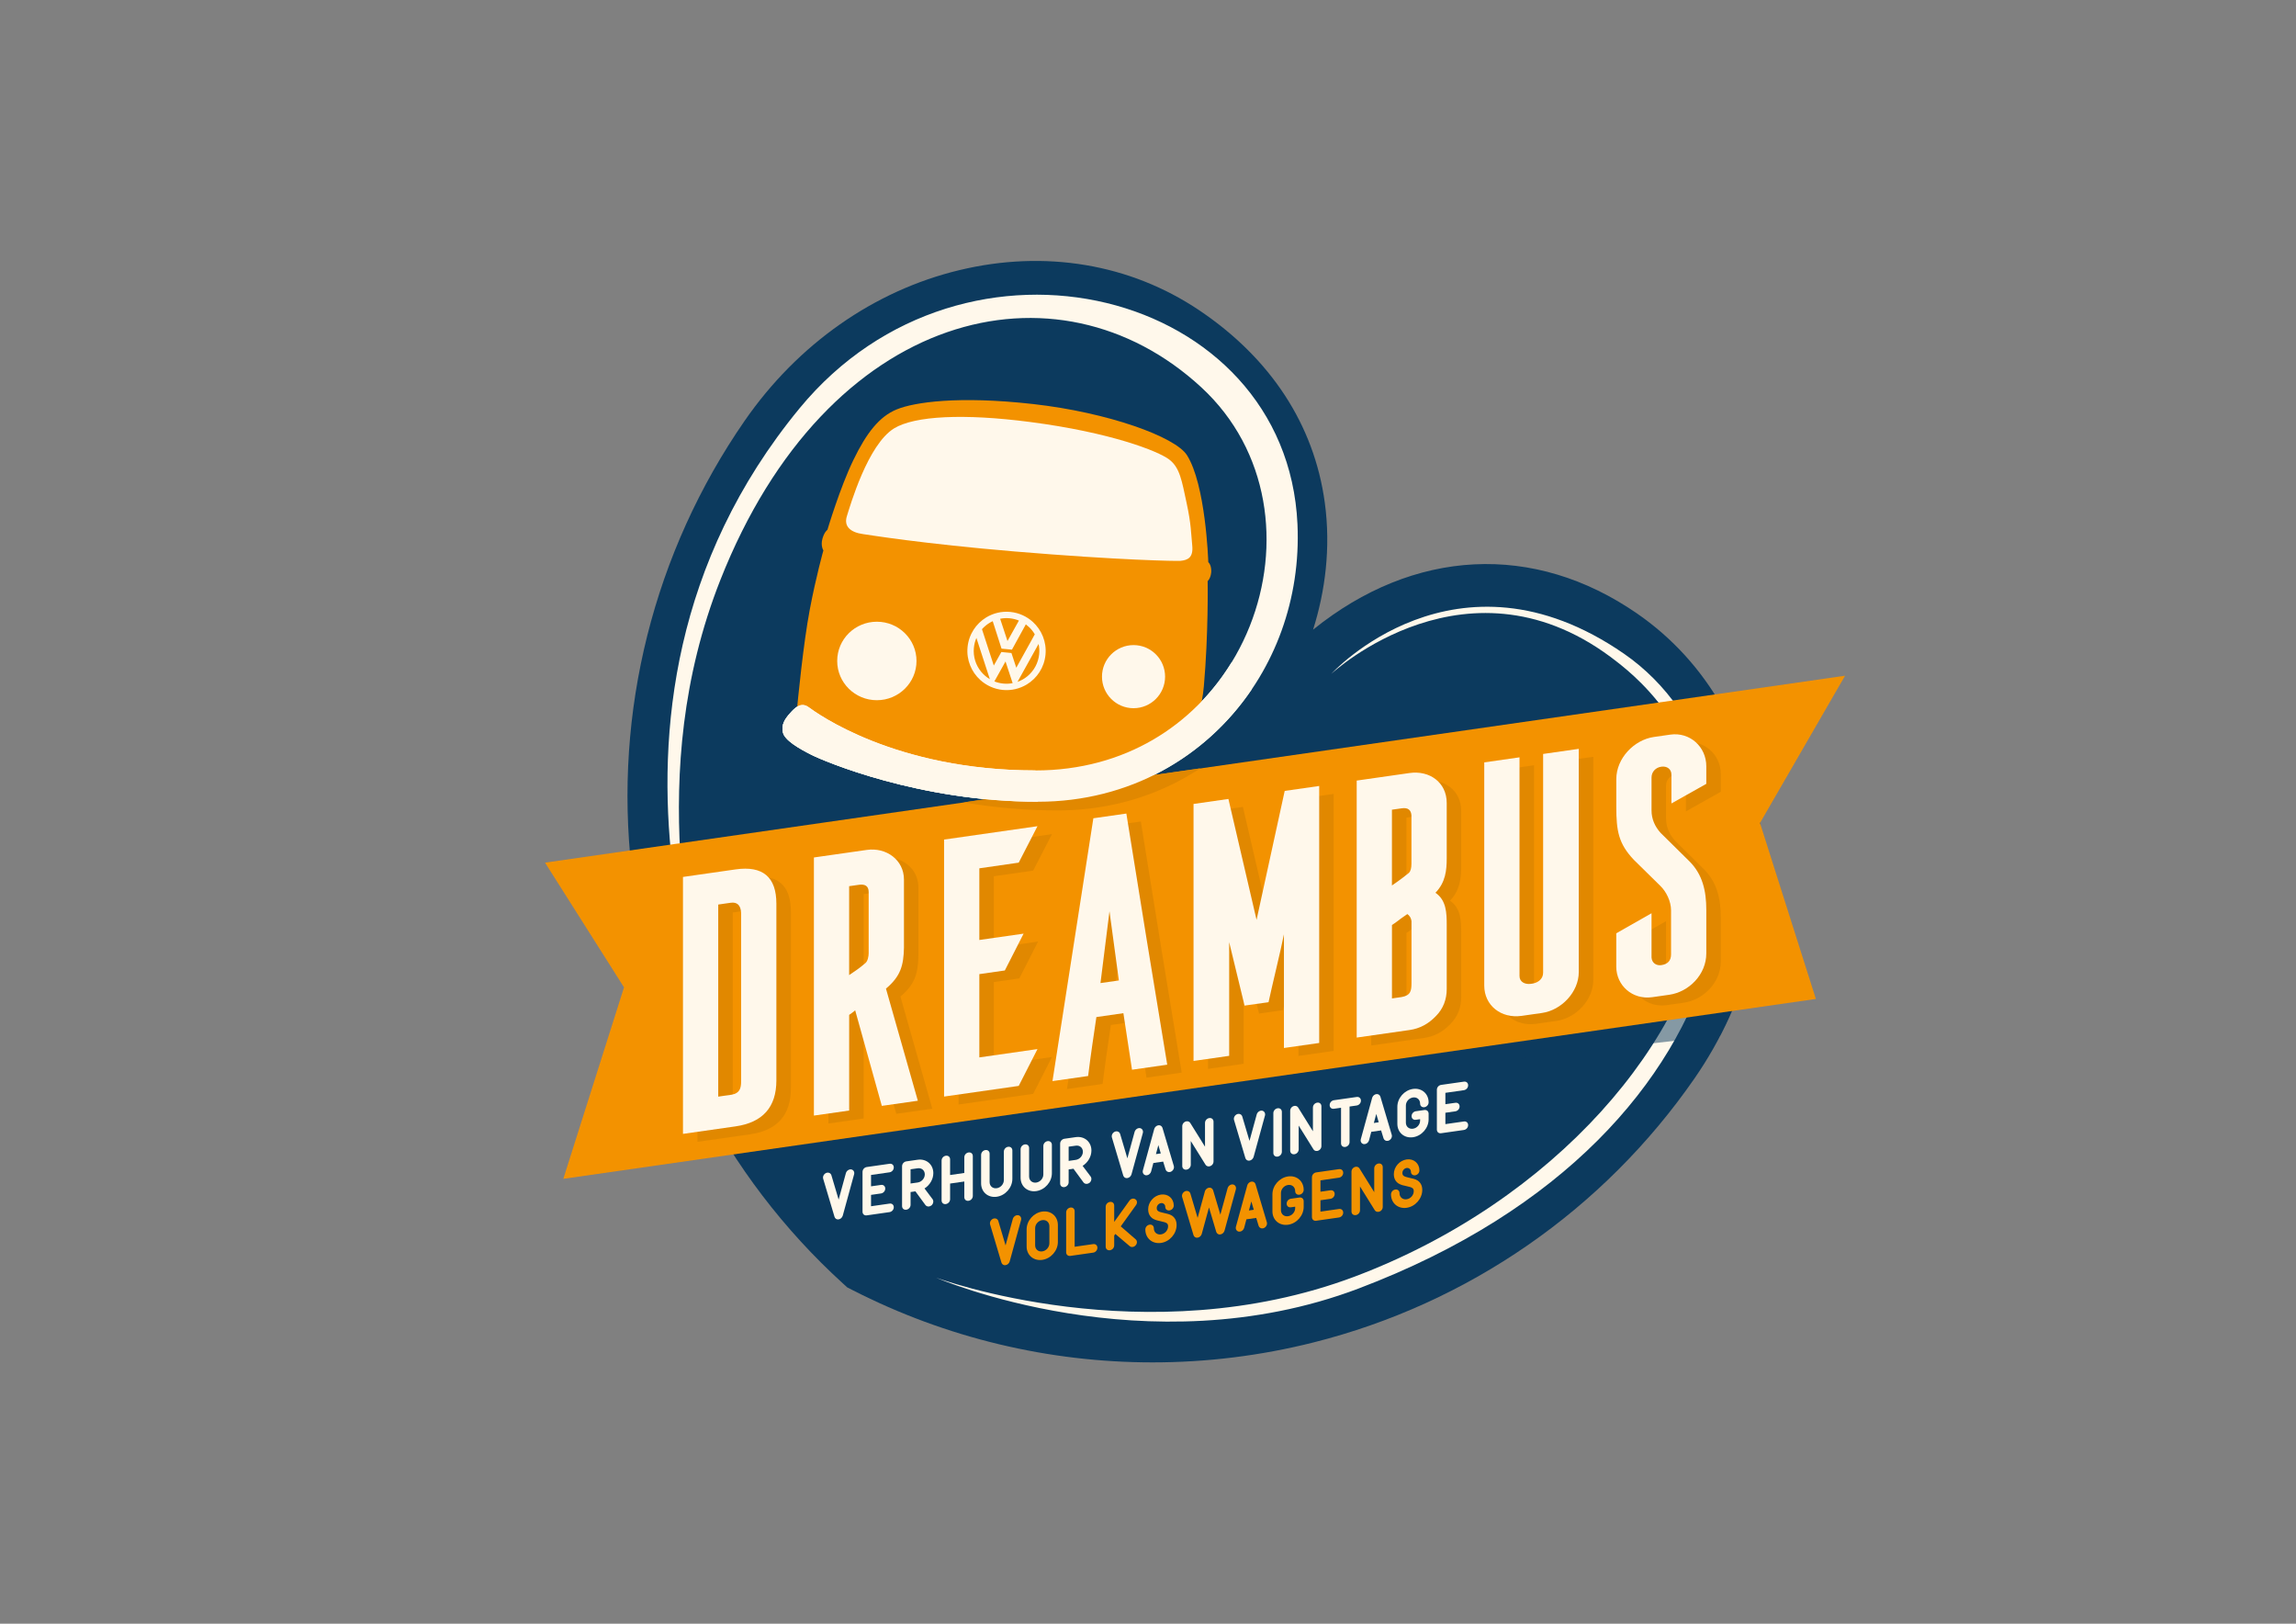 <?xml version="1.0" encoding="utf-8"?>
<!-- Generator: Adobe Illustrator 28.1.0, SVG Export Plug-In . SVG Version: 6.00 Build 0)  -->
<svg version="1.1" id="Logo" xmlns="http://www.w3.org/2000/svg" xmlns:xlink="http://www.w3.org/1999/xlink" x="0px" y="0px"
	 viewBox="0 0 841.89 595.28" style="enable-background:new 0 0 841.89 595.28;" xml:space="preserve">
<rect x="0" y="0" width="841.89" height="595.28" fill="#808080" stroke="none"/>
<style type="text/css">
	.st0{fill:#0C3A5E;}
	.st1{fill-rule:evenodd;clip-rule:evenodd;fill:#FFF8EB;}
	.st2{opacity:0.5;clip-path:url(#SVGID_00000103230628516429492230000007176031753980634037_);fill:#0C3A5E;}
	.st3{fill:#FFF8EB;}
	.st4{fill:#F39200;}
	.st5{fill:#E18800;}
	.st6{clip-path:url(#SVGID_00000112606139971857718930000009749485333986994618_);fill:#E18800;}
	.st7{fill-rule:evenodd;clip-rule:evenodd;fill:none;stroke:#3C2D84;stroke-width:12.208;stroke-miterlimit:10;}
</style>
<path class="st0" d="M600.39,225c-37.91-26.25-81.99-23.96-118.91,5.84c4.41-13.97,6.56-29.94,4.28-46.64
	c-3.89-28.45-19.8-52.81-46.02-70.44c-25.36-17.05-56.62-22.28-88.03-14.71c-31.29,7.53-59.21,27.13-78.64,55.18
	c-33.34,48.14-48.05,106.7-41.44,164.88c6.61,58.18,34.1,111.94,77.39,151.37l1.65,1.5l1.98,1.01
	c34.31,17.54,72.02,26.48,109.98,26.48c19.73,0,39.52-2.42,58.94-7.3c56.79-14.28,106.42-48.66,139.76-96.8
	C661.57,337.29,652.17,260.85,600.39,225z"/>
<path class="st1" d="M488.15,247.05c0,0,45.6-50.05,107.31-7.4c62.85,43.43,53.7,175.57-97.3,232.74
	c-77.83,29.47-154.92-3.98-154.92-3.98s76.71,28.51,153.44-0.37c73.08-27.51,124.41-86.84,130.2-140.6
	c5.79-53.76-27.03-79.32-33.75-84.63C538.83,199.81,488.15,247.05,488.15,247.05z"/>
<g>
	<defs>
		<path id="SVGID_1_" d="M600.39,225c-37.91-26.25-81.99-23.96-118.91,5.84c4.41-13.97,6.56-29.94,4.28-46.64
			c-3.89-28.45-19.8-52.81-46.02-70.44c-25.36-17.05-56.62-22.28-88.03-14.71c-31.29,7.53-59.21,27.13-78.64,55.18
			c-33.34,48.14-48.05,106.7-41.44,164.88c6.61,58.18,34.1,111.94,77.39,151.37l1.65,1.5l1.98,1.01
			c34.31,17.54,72.02,26.48,109.98,26.48c19.73,0,39.52-2.42,58.94-7.3c56.79-14.28,106.42-48.66,139.76-96.8
			C661.57,337.29,652.17,260.85,600.39,225z"/>
	</defs>
	<clipPath id="SVGID_00000037655039102709186250000001826779159918024883_">
		<use xlink:href="#SVGID_1_"  style="overflow:visible;"/>
	</clipPath>
	<polygon style="opacity:0.5;clip-path:url(#SVGID_00000037655039102709186250000001826779159918024883_);fill:#0C3A5E;" points="
		636.82,378.97 329.73,414.05 638.85,351.27 	"/>
</g>
<path class="st3" d="M269.33,399.86c0,0-17.03-35.34-19.92-87.07c-1.64-29.3,0.51-64.13,14.71-100.11
	c39.24-99.49,123.7-119.31,176.37-70.68c50.16,46.32,17.45,140.45-60.81,140.45c-51.56,0-80.3-21.09-83.12-23.16
	c-2.83-2.08-5.07,0.17-6.9,2.24c-1.83,2.08-3.19,4.06-2.56,6.99c0.63,2.93,6.13,6.03,10.48,8.22c4.35,2.19,39.24,17.19,83.04,17.19
	c56.53,0,97.66-46.71,95.13-101.79c-3.95-85.92-121.91-116.11-182.58-42.44C200.5,262.23,269.33,399.86,269.33,399.86z"/>
<polygon class="st4" points="665.84,366.23 206.55,432.18 228.81,361.98 199.85,316.26 676.54,247.73 645.35,301.72 "/>
<g>
	<path class="st5" d="M275.01,321.65c10.04-1.44,14.99,2.81,14.99,12.57v64.78c0,9.77-4.95,15.42-14.99,16.86l-19.26,2.75V324.4
		L275.01,321.65z M277.07,337.59c-0.14-2.87-1.51-4.05-3.85-3.71l-4.54,0.65v70.42l4.95-0.71c2.89-0.55,3.44-2.28,3.44-4.89V337.59z
		"/>
	<path class="st5" d="M328.65,408.34l-9.77-35.05c-0.41,0.47-1.51,1.18-2.2,1.69v35.07l-12.93,1.85v-94.63l19.39-2.77
		c7.15-1.02,13.62,3.69,13.62,10.85v25.03c-0.14,6.48-1.24,10.49-6.6,14.97l11.69,41.11L328.65,408.34z M323.84,329.94
		c0-2.34-1.51-2.95-3.58-2.65l-3.58,0.51v32.6c2.06-1.4,3.71-2.46,5.78-4.26c1.1-0.71,1.38-2.81,1.38-3.77V329.94z"/>
	<path class="st5" d="M364.41,321.25v26.27l16.23-2.32l-6.88,13.5l-9.35,1.34v30.53l21.32-3.05l-6.88,13.5l-27.37,3.91v-94.22
		l34.25-4.9l-6.88,13.36L364.41,321.25z"/>
	<path class="st5" d="M420.39,395.09l-3.16-20.73l-9.9,1.42c-1.1,7.45-2.06,13.77-3.03,21.61l-13.07,1.87l14.99-96.36l12.1-1.73
		c4.95,31.06,9.9,61.3,14.99,92.07L420.39,395.09z M408.84,363.31l6.74-0.96l-3.44-25.37L408.84,363.31z"/>
	<path class="st5" d="M476.1,387.12v-41.68c-1.1,5.66-4.54,19.63-5.64,24.88l-8.8,1.26l-5.64-23.26v41.68l-13.07,1.87v-94.22
		l12.79-1.83l10.32,44.33l10.32-47.28l12.65-1.81v94.22L476.1,387.12z"/>
	<path class="st5" d="M535.8,317.52c0,4.4-0.41,8.86-4.13,12.69c3.99,2.73,4.13,7.39,4.13,11.79v23.52c0,3.71-1.24,7.19-3.99,9.92
		c-2.75,2.87-5.91,4.56-9.63,5.09l-19.39,2.77v-94.22l19.39-2.77c7.29-1.04,13.62,3.42,13.62,10.98V317.52z M522.87,340.55
		c-0.14-1.08-0.69-1.96-1.51-2.53l-2.48,1.73c-0.96,0.83-4.26,3.09-3.17,2.24v26.96l3.58-0.51c3.3-0.61,3.58-2.3,3.58-5.19V340.55z
		 M522.87,301.9c-0.14-2.04-1.24-2.99-3.58-2.65l-3.58,0.51v27.78c2.89-1.93,6.05-4.44,6.19-4.6c0.69-0.65,0.96-1.79,0.96-3.44
		V301.9z"/>
	<path class="st5" d="M567.44,363.48c2.2-0.45,3.71-1.91,3.71-3.97v-80.19l13.07-1.87v81.84c0,7.29-6.33,13.97-13.48,14.99
		l-7.43,1.06c-7.56,1.08-13.75-3.81-13.75-11.1v-81.84l12.93-1.85v80.19c0,2.2,2.06,3.14,4.13,2.85L567.44,363.48z"/>
	<path class="st5" d="M618.19,286.9c0-2.06-1.65-3.2-3.71-2.91c-2.06,0.29-3.58,1.89-3.58,3.95v12.1c0,3.16,1.24,5.88,3.3,8.19
		l10.59,10.45c4.81,4.81,6.19,10.81,6.19,17.82v15.96c0,7.7-6.33,14.11-13.62,15.15l-6.19,0.88c-7.29,1.04-13.21-4.3-13.21-11.18
		v-12.24l12.93-7.35v16.23c0.14,2.04,1.79,3.05,3.58,2.79c2.34-0.33,3.58-1.61,3.58-3.95v-16.09c0-3.44-1.79-6.9-3.85-8.94
		l-9.77-9.61c-5.64-5.93-6.46-10.63-6.46-19.43v-10.18c0-7.7,6.6-14.42,13.75-15.45l6.05-0.87c7.15-1.02,13.21,4.44,13.21,11.59
		v6.46l-12.79,7.19V286.9z"/>
</g>
<g>
	<path class="st3" d="M269.69,318.74c10.04-1.44,14.99,2.81,14.99,12.57v64.78c0,9.77-4.95,15.42-14.99,16.86l-19.26,2.75V321.5
		L269.69,318.74z M271.75,334.68c-0.14-2.87-1.51-4.05-3.85-3.71l-4.54,0.65v70.42l4.95-0.71c2.89-0.55,3.44-2.28,3.44-4.89V334.68z
		"/>
	<path class="st3" d="M323.34,405.43l-9.77-35.05c-0.41,0.47-1.51,1.18-2.2,1.69v35.07l-12.93,1.85v-94.63l19.4-2.77
		c7.15-1.02,13.62,3.69,13.62,10.85v25.03c-0.14,6.48-1.24,10.49-6.6,14.97l11.69,41.11L323.34,405.43z M318.52,327.03
		c0-2.34-1.51-2.95-3.58-2.65l-3.58,0.51v32.6c2.06-1.4,3.71-2.46,5.78-4.26c1.1-0.71,1.38-2.81,1.38-3.77V327.03z"/>
	<path class="st3" d="M359.1,318.34v26.27l16.23-2.32l-6.88,13.5l-9.35,1.34v30.53l21.32-3.05l-6.88,13.5l-27.37,3.91v-94.22
		l34.25-4.9l-6.88,13.36L359.1,318.34z"/>
	<path class="st3" d="M415.08,392.18l-3.16-20.73l-9.9,1.42c-1.1,7.45-2.06,13.77-3.03,21.61l-13.07,1.87l14.99-96.36l12.1-1.73
		c4.95,31.06,9.9,61.3,14.99,92.07L415.08,392.18z M403.52,360.41l6.74-0.96l-3.44-25.37L403.52,360.41z"/>
	<path class="st3" d="M470.79,384.21v-41.68c-1.1,5.66-4.54,19.63-5.64,24.88l-8.8,1.26l-5.64-23.26v41.68l-13.07,1.87v-94.22
		l12.79-1.83l10.32,44.33l10.32-47.28l12.65-1.81v94.22L470.79,384.21z"/>
	<path class="st3" d="M530.48,314.61c0,4.4-0.41,8.86-4.13,12.69c3.99,2.73,4.13,7.39,4.13,11.79v23.52c0,3.71-1.24,7.19-3.99,9.92
		c-2.75,2.87-5.91,4.56-9.63,5.09l-19.39,2.77v-94.22l19.39-2.77c7.29-1.04,13.62,3.42,13.62,10.98V314.61z M517.55,337.64
		c-0.14-1.08-0.69-1.96-1.51-2.53l-2.48,1.73c-0.96,0.83-4.26,3.08-3.16,2.24v26.96l3.58-0.51c3.3-0.61,3.58-2.3,3.58-5.19V337.64z
		 M517.55,298.99c-0.14-2.04-1.24-2.99-3.58-2.65l-3.58,0.51v27.78c2.89-1.93,6.05-4.44,6.19-4.6c0.69-0.65,0.96-1.79,0.96-3.44
		V298.99z"/>
	<path class="st3" d="M562.12,360.57c2.2-0.45,3.71-1.91,3.71-3.97v-80.19l13.07-1.87v81.84c0,7.29-6.33,13.97-13.48,14.99
		l-7.43,1.06c-7.57,1.08-13.75-3.81-13.75-11.1V279.5l12.93-1.85v80.19c0,2.2,2.06,3.14,4.13,2.85L562.12,360.57z"/>
	<path class="st3" d="M612.87,283.99c0-2.06-1.65-3.2-3.71-2.91c-2.06,0.29-3.58,1.89-3.58,3.95v12.1c0,3.16,1.24,5.88,3.3,8.19
		l10.59,10.45c4.81,4.81,6.19,10.81,6.19,17.82v15.96c0,7.7-6.33,14.11-13.62,15.15l-6.19,0.88c-7.29,1.04-13.2-4.3-13.2-11.18
		v-12.24l12.93-7.35v16.23c0.14,2.04,1.79,3.05,3.58,2.79c2.34-0.33,3.58-1.61,3.58-3.95V333.8c0-3.44-1.79-6.9-3.85-8.94
		l-9.77-9.61c-5.64-5.93-6.46-10.63-6.46-19.43v-10.18c0-7.7,6.6-14.42,13.75-15.45l6.05-0.87c7.15-1.02,13.2,4.44,13.2,11.59v6.46
		l-12.79,7.19V283.99z"/>
</g>
<g>
	<defs>
		<polygon id="SVGID_00000183213586446225079140000000585231014865656717_" points="665.52,366.23 206.24,432.18 228.49,361.98 
			199.53,316.26 676.22,247.73 644.84,301.75 		"/>
	</defs>
	<clipPath id="SVGID_00000131348270110978737170000009355815505860157568_">
		<use xlink:href="#SVGID_00000183213586446225079140000000585231014865656717_"  style="overflow:visible;"/>
	</clipPath>
	<path style="clip-path:url(#SVGID_00000131348270110978737170000009355815505860157568_);fill:#E18800;" d="M458.8,245.92
		c-13.99,22.91-38.93,39.72-72,39.72c-51.56,0-80.3-21.09-83.12-23.16c-2.83-2.08-5.07,0.17-6.9,2.24s-3.19,4.06-2.56,6.99
		c0.63,2.93,6.13,6.03,10.48,8.22s39.24,17.19,83.04,17.19c33.5,0,61.59-16.4,78.39-41.23L458.8,245.92z"/>
</g>
<path class="st4" d="M443.05,206.1c-0.03-1.05-0.99-28.46-7.82-39.23c-4.26-6.71-28.85-15.65-56.39-18.74
	c-27.54-3.1-43.68-0.65-50.03,1.96c-6.36,2.61-11.05,8.54-15.94,18.65c-4.89,10.1-9.48,25.52-9.48,25.52s-1.09,0.67-1.81,3.2
	c-0.76,2.67,0.34,4.32,0.34,4.32s-2.68,9.49-5.02,21.84c-2.3,12.14-4.26,31.96-4.98,39.64c3.66,2.68,8.48,5.52,14.18,8.29
	c9.32,4.53,20.99,8.85,33.83,11.92c30.89,7.37,68.56,7.46,96.52-14.45c2.36-4.32,4.31-10,4.97-17.35c1.71-19.28,1.41-38.1,1.4-38.62
	c0.67-0.64,1.18-1.81,1.3-3.2C444.24,208.19,443.79,206.75,443.05,206.1z"/>
<path class="st3" d="M432.9,205.61c2.54-0.27,4.72-1.1,4.27-5.58c-0.45-4.48-0.36-7.78-2.09-15.74c-1.73-7.96-2.4-12.84-6.4-15.86
	s-21.25-9.87-51.09-13.74c-24.03-3.12-42.23-2.27-49.77,2.37c-9.64,5.93-16.11,28.41-17.29,32.17c-1.18,3.75,1.27,5.95,6,6.59
	c2.22,0.3,21.51,3.5,55.67,6.37C410.41,205.39,431.55,205.75,432.9,205.61z"/>
<path d="M474.35,250.48"/>
<path class="st7" d="M466.6,271.29"/>
<ellipse class="st3" cx="321.52" cy="242.32" rx="14.54" ry="14.39"/>
<circle class="st3" cx="415.64" cy="248.07" r="11.57"/>
<g>
	<path class="st1" d="M359.74,246.24c0.9,1.09,1.99,2.03,3.22,2.77l-2.69-8.25l-2.24-6.88c-0.49,1.11-0.8,2.33-0.93,3.61
		C356.78,240.77,357.81,243.87,359.74,246.24L359.74,246.24z M376.49,250.94c3.75-2.26,6.42-6.21,6.87-10.92
		c0.45-4.7-1.42-9.09-4.67-12.04c-2.22-2-5.06-3.33-8.25-3.64c-3.19-0.31-6.24,0.46-8.79,2c-3.75,2.28-6.42,6.23-6.87,10.93
		c-0.45,4.7,1.42,9.09,4.67,12.03c2.22,2,5.06,3.33,8.25,3.64C370.88,253.25,373.93,252.48,376.49,250.94L376.49,250.94z
		 M378.4,231.06c0.38,0.46,0.73,0.96,1.03,1.49l-1.42,2.58l-5.36,9.67l-1.78-5.4l-1.85-0.18l-1.85-0.18l-2.77,4.96l-3.42-10.52
		l-0.91-2.81c0.4-0.46,0.84-0.88,1.3-1.26c0.8-0.67,1.69-1.24,2.64-1.67l3.23,10.07l1.91,0.18l1.91,0.18l5.09-9.27
		C376.97,229.52,377.74,230.24,378.4,231.06L378.4,231.06z M377.31,242.4l3.51-6.32c0.27,1.19,0.35,2.44,0.22,3.72
		c-0.31,3.27-1.92,6.12-4.26,8.08c-1.09,0.9-2.34,1.62-3.69,2.11L377.31,242.4L377.31,242.4z M368.7,242.51l2.61,7.94
		c-1.08,0.21-2.22,0.27-3.39,0.16c-1.17-0.11-2.27-0.39-3.3-0.8L368.7,242.51L368.7,242.51z M369.42,235.01l4.19-7.5
		c-1.05-0.44-2.2-0.72-3.39-0.84c-1.19-0.11-2.36-0.06-3.49,0.18L369.42,235.01L369.42,235.01z"/>
</g>
<path class="st3" d="M379.67,282.45c-51.56,0-80.3-21.09-83.12-23.16c-2.83-2.08-5.07,0.17-6.9,2.24c-1.83,2.08-3.19,4.06-2.56,6.99
	c0.63,2.93,6.13,6.03,10.48,8.22c4.35,2.19,39.24,17.19,83.04,17.19"/>
<path class="st3" d="M451.66,242.73c-13.99,22.91-38.93,39.72-72,39.72c-51.56,0-80.3-21.09-83.12-23.16
	c-2.83-2.08-5.07,0.17-6.9,2.24c-1.83,2.08-3.19,4.06-2.56,6.99c0.63,2.93,6.13,6.03,10.48,8.22c4.35,2.19,39.24,17.19,83.04,17.19
	c33.5,0,61.59-16.4,78.39-41.23L451.66,242.73z"/>
<g>
	<g>
		<path class="st4" d="M374.4,447.27l-4.17,15.19c-0.21,0.71-0.83,1.27-1.51,1.36c-0.16,0.02-0.31,0.04-0.42,0.01
			c-0.52-0.08-0.89-0.4-1.09-0.94l-4.17-14c-0.21-0.8,0.26-1.71,1.09-2.08c0.83-0.33,1.67,0.02,1.93,0.82l2.66,8.95l2.66-9.71
			c0.26-0.87,1.1-1.46,1.93-1.37C374.14,445.64,374.61,446.41,374.4,447.27z"/>
		<path class="st4" d="M387.9,449.09v6.25c0,3.18-2.55,6.1-5.73,6.55c-3.18,0.45-5.73-1.73-5.73-4.91v-6.25
			c0-3.18,2.55-6.1,5.73-6.55C385.35,443.73,387.9,445.91,387.9,449.09z M384.78,455.8v-6.25c0-1.46-1.15-2.44-2.61-2.23
			c-1.46,0.21-2.61,1.52-2.61,2.98v6.25c0,1.46,1.15,2.44,2.61,2.23C383.63,458.57,384.78,457.26,384.78,455.8z"/>
		<path class="st4" d="M402.39,457.45c0,0.89-0.68,1.66-1.56,1.79l-8.34,1.19c-0.89,0.13-1.56-0.45-1.56-1.34v-14.59
			c0-0.89,0.68-1.66,1.56-1.79c0.88-0.13,1.56,0.45,1.56,1.34v13.03l6.78-0.97C401.72,455.98,402.39,456.56,402.39,457.45z"/>
		<path class="st4" d="M416.42,456.54c-0.31,0.36-0.68,0.57-1.1,0.62c-0.42,0.06-0.78-0.04-1.09-0.31l-5.26-4.46l-0.42,0.58v3.6
			c0,0.89-0.68,1.66-1.56,1.79c-0.89,0.13-1.56-0.45-1.56-1.34v-14.59c0-0.89,0.68-1.66,1.56-1.79c0.89-0.13,1.56,0.45,1.56,1.34
			v5.99l5.58-7.78c0.52-0.75,1.51-1,2.19-0.52c0.68,0.42,0.78,1.4,0.21,2.16l-5.58,7.78l5.47,4.74
			C417.04,454.88,417.04,455.87,416.42,456.54z"/>
		<path class="st4" d="M431.43,449.13c0,3.18-2.55,6.1-5.73,6.55c-3.18,0.45-5.73-1.73-5.73-4.91c0-0.89,0.68-1.66,1.56-1.79
			c0.88-0.13,1.56,0.45,1.56,1.34c0,1.46,1.15,2.44,2.61,2.23c1.46-0.21,2.61-1.52,2.61-2.98c0-1.09-0.57-1.38-2.61-1.82
			c-1.04-0.22-2.08-0.43-2.97-0.98c-1.15-0.77-1.72-1.89-1.72-3.46c0-2.61,2.08-4.99,4.69-5.36c2.61-0.37,4.69,1.42,4.69,4.02
			c0,0.89-0.68,1.66-1.56,1.79c-0.89,0.13-1.56-0.45-1.56-1.34c0-0.83-0.73-1.46-1.56-1.34c-0.89,0.13-1.56,0.95-1.56,1.79
			c0,1.09,0.57,1.38,2.61,1.82c1.04,0.22,2.09,0.43,2.97,0.98C430.86,446.45,431.43,447.56,431.43,449.13z"/>
		<path class="st4" d="M453.17,436.01L449,451.2c-0.21,0.71-0.83,1.27-1.51,1.36c-0.16,0.02-0.31,0.04-0.42,0.01
			c-0.52-0.08-0.89-0.4-1.1-0.94l-2.66-8.95l-2.66,9.71c-0.21,0.71-0.83,1.27-1.51,1.36c-0.16,0.02-0.31,0.04-0.42,0.01
			c-0.52-0.08-0.89-0.4-1.09-0.94l-4.17-14c-0.21-0.8,0.26-1.71,1.09-2.09c0.83-0.33,1.67,0.02,1.93,0.82l2.66,8.95l2.66-9.71
			c0.26-0.87,1.09-1.46,1.93-1.37c0.52,0.08,0.89,0.45,1.09,0.94l2.66,8.95l2.66-9.71c0.26-0.87,1.09-1.46,1.93-1.37
			C452.91,434.38,453.37,435.15,453.17,436.01z"/>
		<path class="st4" d="M463.44,450.23c-0.16,0.07-0.26,0.09-0.42,0.11c-0.68,0.1-1.3-0.28-1.51-0.93l-0.88-2.9l-3.6,0.51l-0.83,3.14
			c-0.21,0.71-0.83,1.27-1.51,1.36c-0.16,0.02-0.31,0.04-0.42,0.01c-0.83-0.14-1.3-0.91-1.09-1.77l4.17-15.19
			c0.26-0.87,1.09-1.46,1.93-1.37c0.52,0.08,0.89,0.4,1.09,0.94l4.17,14C464.74,448.95,464.27,449.85,463.44,450.23z M459.73,443.52
			l-0.89-3.05l-0.89,3.31L459.73,443.52z"/>
		<path class="st4" d="M478.03,440.38v2.08c0,3.18-2.55,6.1-5.73,6.55c-3.18,0.45-5.73-1.73-5.73-4.91v-6.25
			c0-3.18,2.55-6.1,5.73-6.55c3.18-0.46,5.73,1.73,5.73,4.91c0,0.89-0.68,1.66-1.56,1.79c-0.89,0.13-1.56-0.45-1.56-1.34
			c0-1.46-1.15-2.44-2.61-2.23c-1.46,0.21-2.61,1.52-2.61,2.98v6.25c0,1.46,1.15,2.44,2.61,2.23c1.46-0.21,2.61-1.52,2.61-2.98
			v-0.52l-1.56,0.22c-0.89,0.13-1.56-0.45-1.56-1.34c0-0.89,0.68-1.66,1.56-1.79l3.13-0.45
			C477.35,438.91,478.03,439.49,478.03,440.38z"/>
		<path class="st4" d="M492.52,444.56c0,0.89-0.68,1.66-1.56,1.79l-8.34,1.19c-0.89,0.13-1.56-0.45-1.56-1.34v-14.59
			c0-0.89,0.68-1.66,1.56-1.79l8.34-1.19c0.89-0.13,1.56,0.45,1.56,1.34c0,0.89-0.68,1.66-1.56,1.79l-6.78,0.97v4.17l3.65-0.52
			c0.89-0.13,1.56,0.45,1.56,1.34c0,0.89-0.68,1.66-1.56,1.79l-3.65,0.52v4.17l6.78-0.97C491.85,443.1,492.52,443.68,492.52,444.56z
			"/>
		<path class="st4" d="M507.02,427.9v14.59c0,0.89-0.68,1.66-1.56,1.79c-0.57,0.08-1.09-0.16-1.36-0.59c0,0,0,0-5.42-8.71v8.71
			c0,0.89-0.68,1.66-1.56,1.79c-0.89,0.13-1.56-0.45-1.56-1.34v-14.59c0-0.89,0.68-1.66,1.56-1.79c0.57-0.08,1.09,0.16,1.36,0.59
			c0,0,0,0,5.42,8.71v-8.7c0-0.89,0.68-1.66,1.56-1.79C506.34,426.43,507.02,427.01,507.02,427.9z"/>
		<path class="st4" d="M521.51,436.25c0,3.18-2.55,6.1-5.73,6.55c-3.18,0.45-5.73-1.73-5.73-4.91c0-0.89,0.68-1.66,1.56-1.79
			c0.89-0.13,1.56,0.45,1.56,1.34c0,1.46,1.15,2.44,2.61,2.23c1.46-0.21,2.61-1.52,2.61-2.98c0-1.09-0.57-1.38-2.61-1.82
			c-1.04-0.22-2.08-0.43-2.97-0.98c-1.15-0.77-1.72-1.89-1.72-3.46c0-2.61,2.08-4.99,4.69-5.36s4.69,1.42,4.69,4.02
			c0,0.89-0.68,1.66-1.56,1.79c-0.89,0.13-1.56-0.45-1.56-1.34c0-0.83-0.73-1.46-1.56-1.34c-0.89,0.13-1.56,0.95-1.56,1.79
			c0,1.09,0.57,1.38,2.61,1.82c1.04,0.22,2.08,0.43,2.97,0.98C520.93,433.57,521.51,434.69,521.51,436.25z"/>
	</g>
</g>
<g>
	<g>
		<path class="st3" d="M313.19,430.49l-4.17,15.19c-0.21,0.71-0.83,1.27-1.51,1.36c-0.16,0.02-0.31,0.04-0.42,0.01
			c-0.52-0.08-0.89-0.39-1.09-0.94l-4.17-14c-0.21-0.8,0.26-1.71,1.09-2.08c0.83-0.33,1.67,0.02,1.93,0.82l2.66,8.95l2.66-9.71
			c0.26-0.87,1.09-1.46,1.93-1.37C312.93,428.86,313.4,429.62,313.19,430.49z"/>
		<path class="st3" d="M327.73,442.59c0,0.89-0.68,1.66-1.56,1.79l-8.34,1.19c-0.89,0.13-1.56-0.45-1.56-1.34v-14.59
			c0-0.89,0.68-1.66,1.56-1.79l8.34-1.19c0.89-0.13,1.56,0.45,1.56,1.34c0,0.89-0.68,1.66-1.56,1.79l-6.78,0.97v4.17l3.65-0.52
			c0.89-0.13,1.56,0.45,1.56,1.34c0,0.89-0.68,1.66-1.56,1.79l-3.65,0.52v4.17l6.78-0.97C327.05,441.12,327.73,441.7,327.73,442.59z
			"/>
		<path class="st3" d="M341.55,441.92c-0.31,0.2-0.57,0.34-0.89,0.39c-0.52,0.07-0.99-0.12-1.3-0.49l-3.7-5.05l-1.77,0.25v4.69
			c0,0.89-0.68,1.66-1.56,1.79c-0.89,0.13-1.56-0.45-1.56-1.34v-14.59c0-0.89,0.68-1.66,1.56-1.79l4.17-0.6
			c3.18-0.45,5.73,1.73,5.73,4.91c0,2.24-1.3,4.41-3.23,5.62l2.97,3.95C342.43,440.33,342.22,441.35,341.55,441.92z M333.88,433.89
			l2.61-0.37c1.46-0.21,2.61-1.52,2.61-2.98c0-1.46-1.15-2.44-2.61-2.23l-2.61,0.37V433.89z"/>
		<path class="st3" d="M356.71,423.85v14.59c0,0.89-0.68,1.66-1.56,1.79c-0.89,0.13-1.56-0.45-1.56-1.34v-5.73l-5.21,0.75v5.73
			c0,0.89-0.68,1.66-1.56,1.79c-0.89,0.13-1.56-0.45-1.56-1.34v-14.59c0-0.89,0.68-1.66,1.56-1.79c0.89-0.13,1.56,0.45,1.56,1.34
			v5.73l5.21-0.75v-5.73c0-0.89,0.68-1.66,1.56-1.79C356.04,422.38,356.71,422.96,356.71,423.85z"/>
		<path class="st3" d="M371.21,421.78v10.42c0,3.18-2.55,6.1-5.73,6.55c-3.18,0.45-5.73-1.73-5.73-4.91v-10.42
			c0-0.89,0.68-1.66,1.56-1.79c0.89-0.13,1.56,0.45,1.56,1.34v10.42c0,1.46,1.15,2.44,2.61,2.23c1.46-0.21,2.61-1.52,2.61-2.98
			v-10.42c0-0.89,0.68-1.66,1.56-1.79C370.53,420.31,371.21,420.89,371.21,421.78z"/>
		<path class="st3" d="M385.7,419.71v10.42c0,3.18-2.55,6.1-5.74,6.55c-3.18,0.45-5.73-1.73-5.73-4.91v-10.42
			c0-0.89,0.68-1.66,1.56-1.79c0.88-0.13,1.56,0.45,1.56,1.34v10.42c0,1.46,1.15,2.44,2.61,2.23c1.46-0.21,2.61-1.52,2.61-2.98
			v-10.42c0-0.89,0.68-1.66,1.56-1.79C385.02,418.24,385.7,418.82,385.7,419.71z"/>
		<path class="st3" d="M399.51,433.63c-0.31,0.2-0.57,0.34-0.89,0.39c-0.52,0.07-0.99-0.12-1.3-0.49l-3.7-5.05l-1.77,0.25v4.69
			c0,0.89-0.68,1.66-1.56,1.79c-0.89,0.13-1.56-0.45-1.56-1.34v-14.59c0-0.89,0.68-1.66,1.56-1.79l4.17-0.6
			c3.18-0.45,5.74,1.73,5.74,4.91c0,2.24-1.3,4.41-3.23,5.62l2.97,3.95C400.4,432.04,400.19,433.06,399.51,433.63z M391.85,425.6
			l2.61-0.37c1.46-0.21,2.61-1.52,2.61-2.98c0-1.46-1.15-2.44-2.61-2.23l-2.61,0.37V425.6z"/>
		<path class="st3" d="M419.06,415.35l-4.17,15.19c-0.21,0.71-0.83,1.27-1.51,1.36c-0.16,0.02-0.31,0.04-0.42,0.01
			c-0.52-0.08-0.89-0.4-1.09-0.94l-4.17-14c-0.21-0.8,0.26-1.71,1.09-2.08c0.83-0.33,1.67,0.02,1.93,0.82l2.66,8.95l2.66-9.71
			c0.26-0.87,1.1-1.46,1.93-1.37C418.8,413.72,419.27,414.49,419.06,415.35z"/>
		<path class="st3" d="M429.33,429.58c-0.16,0.07-0.26,0.09-0.42,0.11c-0.68,0.1-1.3-0.28-1.51-0.93l-0.89-2.9l-3.6,0.51l-0.83,3.14
			c-0.21,0.71-0.83,1.27-1.51,1.36c-0.16,0.02-0.31,0.04-0.42,0.01c-0.83-0.14-1.3-0.91-1.09-1.77l4.17-15.19
			c0.26-0.87,1.09-1.46,1.93-1.37c0.52,0.08,0.89,0.39,1.09,0.94l4.17,14C430.63,428.3,430.16,429.2,429.33,429.58z M425.63,422.86
			l-0.89-3.05l-0.88,3.31L425.63,422.86z"/>
		<path class="st3" d="M444.97,411.23v14.59c0,0.89-0.68,1.66-1.56,1.79c-0.57,0.08-1.09-0.16-1.36-0.59c0,0,0,0-5.42-8.71v8.71
			c0,0.89-0.68,1.66-1.56,1.79c-0.89,0.13-1.56-0.45-1.56-1.34v-14.59c0-0.89,0.68-1.66,1.56-1.79c0.57-0.08,1.09,0.16,1.36,0.59
			c0,0,0,0,5.42,8.71v-8.7c0-0.89,0.68-1.66,1.56-1.79C444.29,409.77,444.97,410.35,444.97,411.23z"/>
		<path class="st3" d="M463.84,408.95l-4.17,15.19c-0.21,0.71-0.83,1.27-1.51,1.36c-0.16,0.02-0.31,0.04-0.42,0.01
			c-0.52-0.08-0.89-0.39-1.09-0.94l-4.17-14c-0.21-0.8,0.26-1.71,1.09-2.08c0.83-0.33,1.67,0.02,1.93,0.82l2.66,8.95l2.66-9.71
			c0.26-0.87,1.1-1.46,1.93-1.37C463.57,407.32,464.04,408.09,463.84,408.95z"/>
		<path class="st3" d="M466.91,422.69V408.1c0-0.89,0.68-1.66,1.56-1.79c0.89-0.13,1.56,0.45,1.56,1.34v14.59
			c0,0.89-0.68,1.66-1.56,1.79C467.59,424.16,466.91,423.58,466.91,422.69z"/>
		<path class="st3" d="M484.53,405.58v14.59c0,0.89-0.68,1.66-1.56,1.79c-0.57,0.08-1.09-0.16-1.35-0.59c0,0,0,0-5.42-8.71v8.71
			c0,0.89-0.68,1.66-1.56,1.79c-0.89,0.13-1.56-0.45-1.56-1.34v-14.59c0-0.89,0.68-1.66,1.56-1.79c0.57-0.08,1.09,0.16,1.36,0.59
			c0,0,0,0,5.42,8.71v-8.7c0-0.89,0.68-1.66,1.56-1.79C483.85,404.11,484.53,404.69,484.53,405.58z"/>
		<path class="st3" d="M499.02,403.51c0,0.89-0.68,1.66-1.56,1.79l-2.61,0.37v13.03c0,0.89-0.68,1.66-1.56,1.79
			c-0.89,0.13-1.56-0.45-1.56-1.34v-13.03l-2.61,0.37c-0.89,0.13-1.56-0.45-1.56-1.34c0-0.89,0.68-1.66,1.56-1.79l8.34-1.19
			C498.34,402.04,499.02,402.62,499.02,403.51z"/>
		<path class="st3" d="M509.24,418.15c-0.16,0.07-0.26,0.09-0.42,0.11c-0.68,0.1-1.3-0.28-1.51-0.93l-0.89-2.9l-3.6,0.51l-0.83,3.14
			c-0.21,0.71-0.83,1.27-1.51,1.36c-0.16,0.02-0.31,0.04-0.42,0.01c-0.83-0.14-1.3-0.91-1.09-1.77l4.17-15.19
			c0.26-0.87,1.09-1.46,1.93-1.37c0.52,0.08,0.89,0.4,1.09,0.94l4.17,14C510.54,416.87,510.07,417.77,509.24,418.15z M505.54,411.44
			l-0.89-3.05l-0.89,3.31L505.54,411.44z"/>
		<path class="st3" d="M523.84,408.3v2.08c0,3.18-2.55,6.1-5.73,6.55c-3.18,0.45-5.73-1.73-5.73-4.91v-6.25
			c0-3.18,2.55-6.1,5.73-6.55c3.18-0.45,5.73,1.73,5.73,4.91c0,0.89-0.68,1.66-1.56,1.79c-0.89,0.13-1.56-0.45-1.56-1.34
			c0-1.46-1.15-2.44-2.61-2.23c-1.46,0.21-2.61,1.52-2.61,2.98v6.25c0,1.46,1.15,2.44,2.61,2.23c1.46-0.21,2.61-1.52,2.61-2.98
			v-0.52l-1.56,0.22c-0.89,0.13-1.56-0.45-1.56-1.34c0-0.89,0.68-1.66,1.56-1.79l3.13-0.45
			C523.16,406.83,523.84,407.41,523.84,408.3z"/>
		<path class="st3" d="M538.33,412.48c0,0.89-0.68,1.66-1.56,1.79l-8.34,1.19c-0.89,0.13-1.56-0.45-1.56-1.34v-14.59
			c0-0.89,0.68-1.66,1.56-1.79l8.34-1.19c0.89-0.13,1.56,0.45,1.56,1.34c0,0.89-0.68,1.66-1.56,1.79l-6.78,0.97v4.17l3.65-0.52
			c0.89-0.13,1.56,0.45,1.56,1.34c0,0.89-0.68,1.66-1.56,1.79l-3.65,0.52v4.17l6.78-0.97C537.65,411.02,538.33,411.6,538.33,412.48z
			"/>
	</g>
</g>
</svg>
